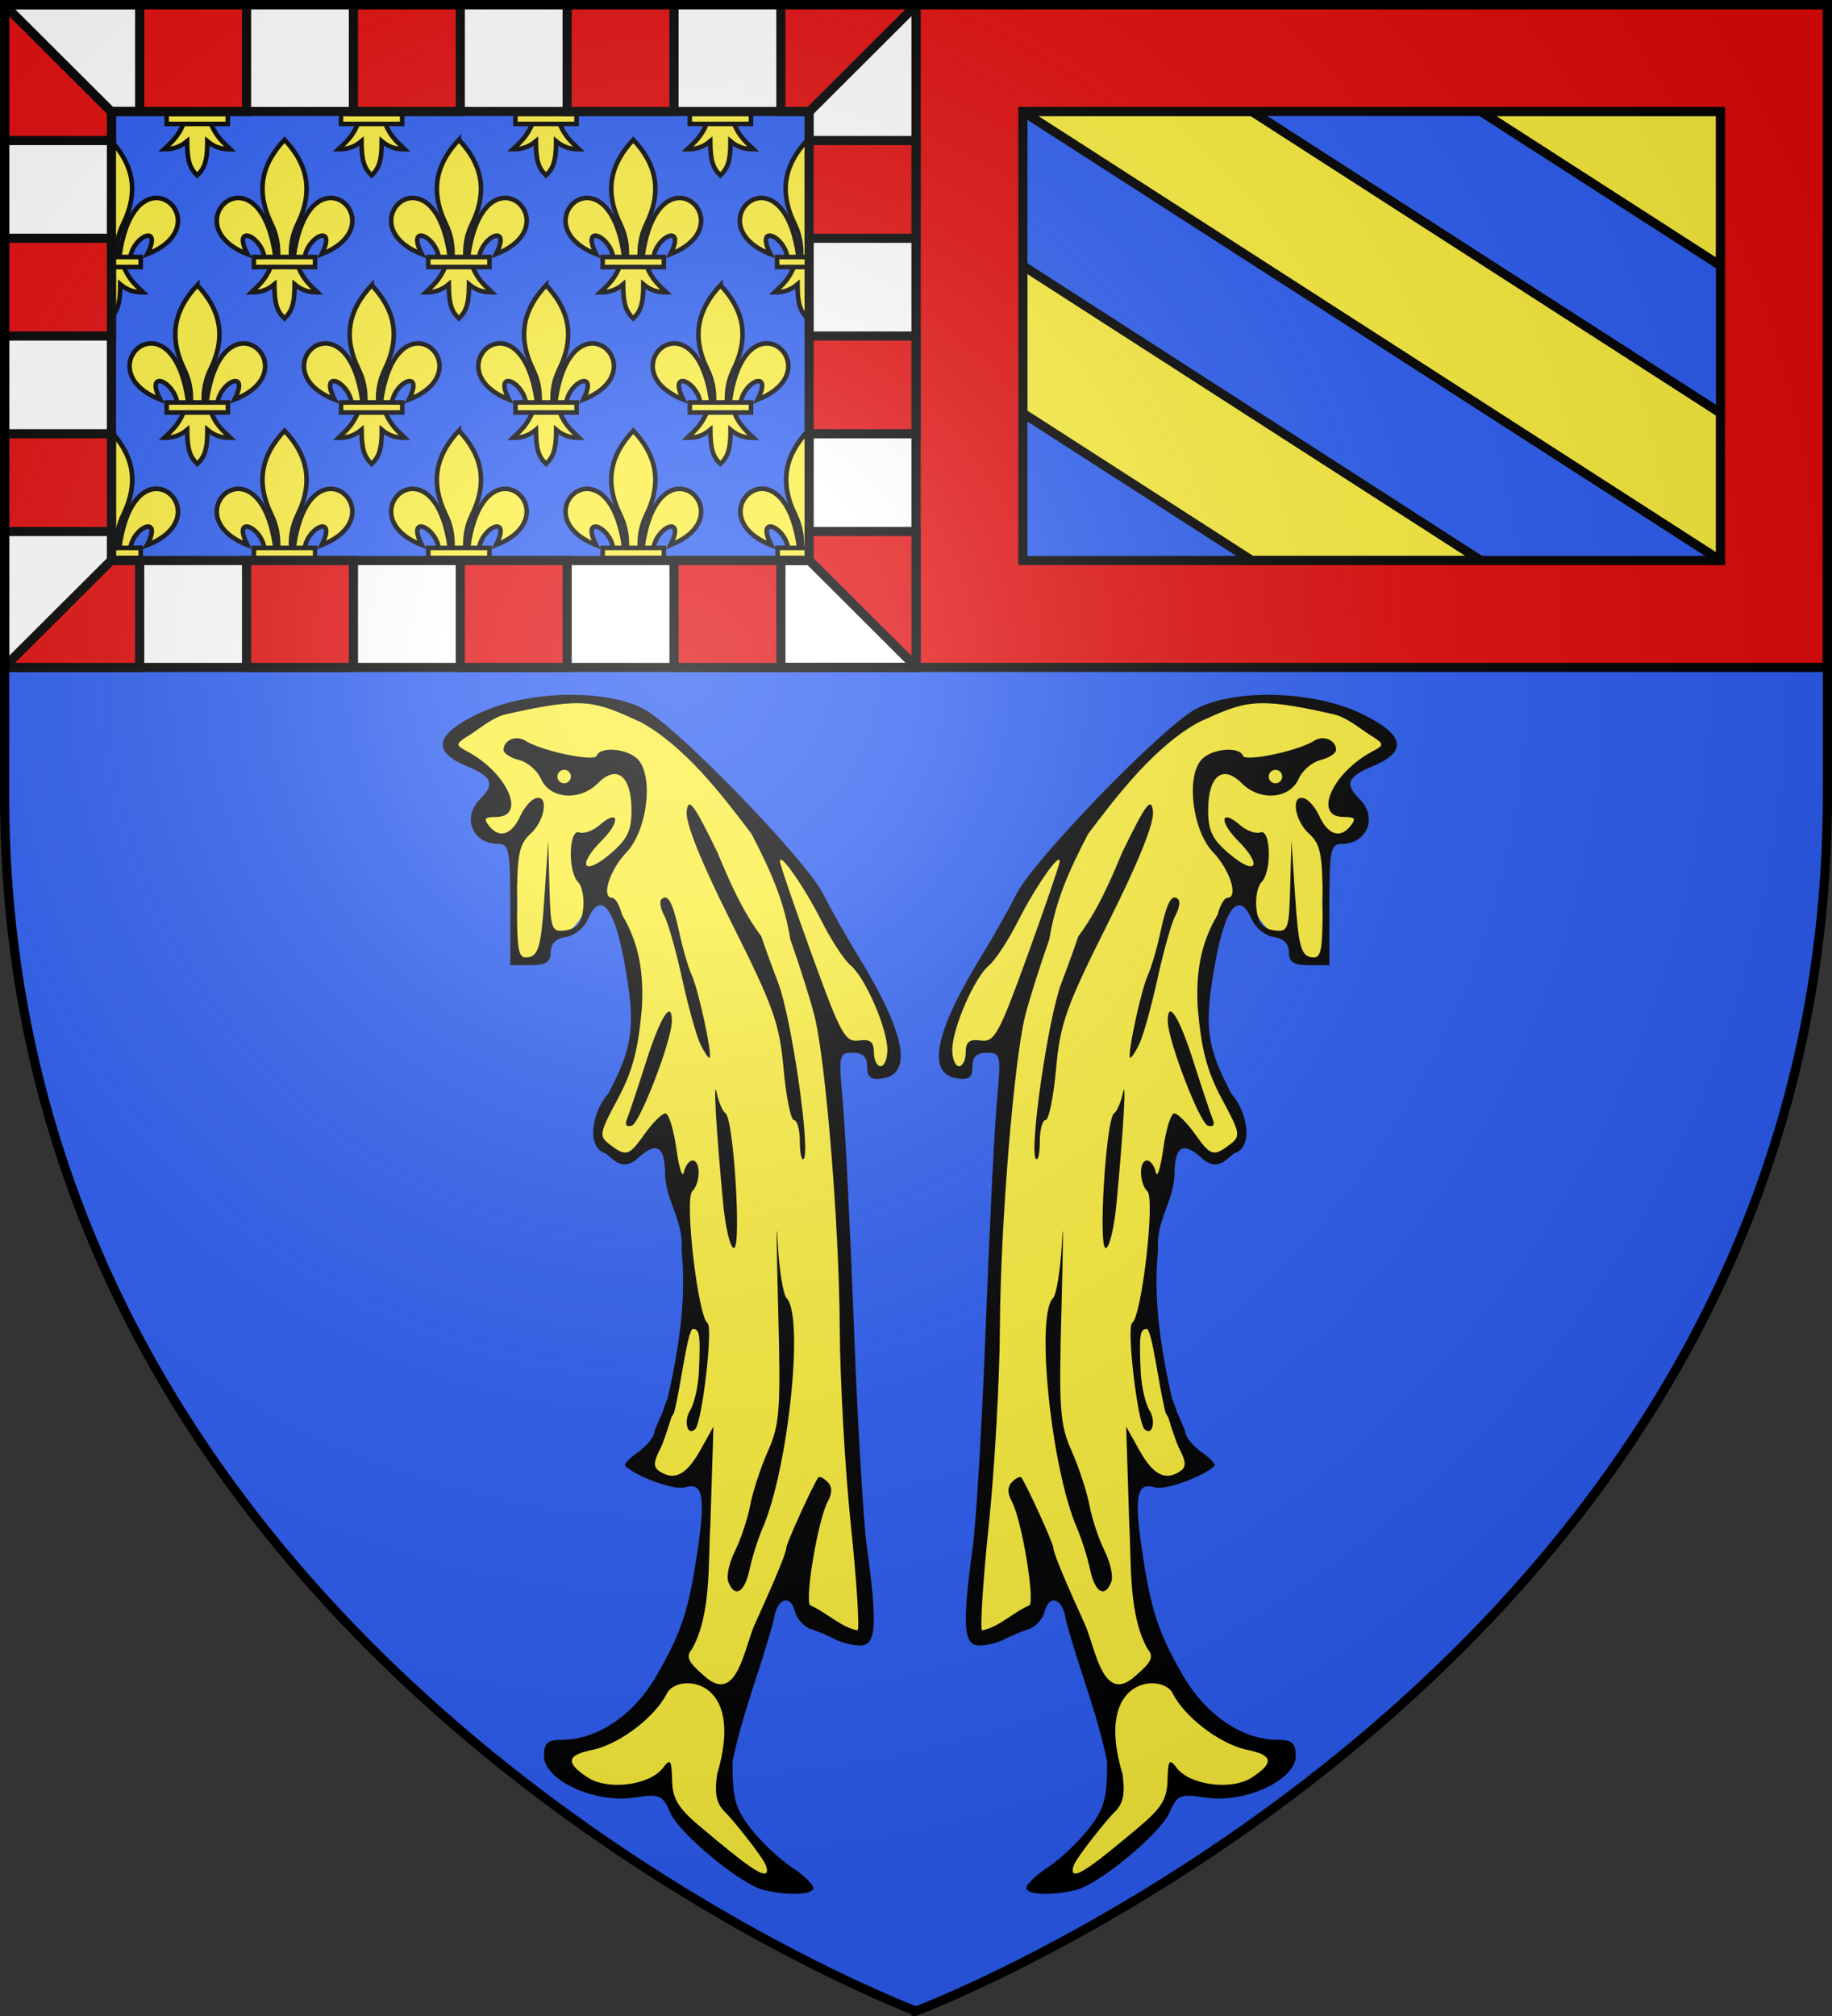<svg xmlns="http://www.w3.org/2000/svg" xmlns:xlink="http://www.w3.org/1999/xlink" width="600" height="660"><rect width="100%" height="100%" fill="#333333" stroke="none"/><radialGradient id="h" cx="221.445" cy="226.331" r="300" gradientTransform="matrix(1.353 0 0 1.349 -77.63 -85.747)" gradientUnits="userSpaceOnUse"><stop offset="0" stop-color="#fff" stop-opacity=".314"/><stop offset=".19" stop-color="#fff" stop-opacity=".251"/><stop offset=".6" stop-color="#6b6b6b" stop-opacity=".125"/><stop offset="1" stop-opacity=".125"/></radialGradient><path fill="#2b5df2" fill-rule="evenodd" d="M300 658.5s298.5-112.32 298.5-397.772V2.176H1.5v258.552C1.5 546.18 300 658.5 300 658.5"/><g id="g" stroke-width=".991"><path fill="#fcef3c" d="M185.078 229.512c-13.026.991-30.043 2.747-38.054 14.326 2.694 6.456 18.27 6.011 14.537 15.493-4.194 3.633-8.683 12.195-.814 14.614 10.189-1.177 8.14 11.938 8.378 18.277 1.834 7.48-5.168 23.864 6.202 21.693 5.077.157 1.965-8.273 7.753-8.691 8.143.868 7.854-13.86 16.065-10.058 8.34 10.51 8.072 25.635 9.51 38.437 1.358 15.116-19.604 37.652-8.963 42.284 6.465 7.144 13.581-8.641 18.896-.905 1.922 6.19.277 14.393 6.474 18.142 1.157 27.773.72 55.246-9.967 79.83-2.407 3.282-11.962 6.406-3.838 8.605 5.52 4.023 12.19 2.339 18.013 3.846 6.135 8.122.386 19.806.172 28.979-3.8 22.509-14.539 49.218-38.446 56.338-4.222 1.494-14.298-1.056-9.97 6.766 8.35 10.552 22.9 9.313 34.754 8.675 6.545 3.383 7.228 12.743 14.149 16.372 9.04 8.345 21.251 18.24 33.677 14.88-12.24-9.427-27.75-20.96-25.698-38.52-.947-19.666 10.133-36.958 15.758-54.936 3.91-5.174 9.057.796 9.682 5.16 5.457 3.595 13.166 8.243 19.8 6.969 2.68-18.79-3.89-37.89-3.36-56.988-2.17-44.237-4.071-88.665-6.318-132.747 2.088-7.257 14.743-3.374 12.646 4.135 5.107 3.38 8.83-5.133 6.22-9.459-6.179-18.973-18.347-35.328-27.959-52.62-17.185-20.055-34.613-41.261-56.927-55.658-7.09-2.75-14.831-3.372-22.372-3.239"/><path d="M249.96 618.704c-7.466-1.901-27.39-18.375-30.358-25.1-2.682-6.077-3.432-6.392-12.146-5.088-12.734 1.905-29.305-5.795-29.305-13.617 0-4.298 1.134-5.316 5.92-5.316 11.468 0 23.405-8.05 30.816-20.782 8.293-14.248 10.715-21.648 13.66-41.749 2.54-17.34 1.568-21.961-4.236-20.12-3.29 1.045-15.472-3.31-19.563-6.994-.534-.48 1.203-2.395 3.859-4.255s5.791-5.036 5.791-7.393c14.777-34.473 5.016-1.111 2.166 5.35-2.618 5.048-2.705 6.646-.438 8.11 4.817 3.109 8.755 1.028 13.234-6.994l4.309-7.718-1.011 31.881c-.745 12.496.34 29.73-6.01 40.915-2.086 2.515-1.36 4.207 3.657 8.522 10.734 10.167 13.165-7.705 16.731-16.263 6.944-15.22 10.505-23.849 10.505-25.452 0-1.401 8.558-20.185 10.441-22.917.363-.525 1.716.102 3.009 1.394 1.611 1.612 1.646 3.643.11 6.469-3.089 5.68-7.48 31.24-5.827 33.914 5.32 2.285 10.121 7.241 15.599 8.254.688-.689-.31-16.239-2.22-34.556-1.908-18.317-3.543-47.437-3.633-64.71-.173-33.084-4.556-87.076-8.278-101.973-1.213-4.852-4.771-16.11-7.908-25.02-2.041-12.433-6.13-21.873-12.7-34.475-9.57-12.694-21.983-28.902-36.5-36.722-14.919-6.732-18.059-8.284-43.332-2.592-4.549.798-9.281 4.875-12.197 6.709-5.057 3.18-5.108 3.437-1.103 5.567 13.231 7.035 19.58 21.478 9.443 21.478-3.825 0-4.199.58-2.045 3.176 3.313 3.991 7.282 2.562 10.08-3.627 1.187-2.628 3.399-5.172 4.915-5.655 4.423-1.409 3.193 7.232-1.654 11.619-3.745 3.39-4.41 6.792-4.41 22.556 0 16.49.43 18.483 3.859 17.83 3.192-.608 4.074-3.97 5.102-19.458l1.243-18.723.41 15.039c.39 14.235.677 15.001 5.374 14.334 3.613-.513 5.158-2.426 5.685-7.038.398-3.483-.346-7.403-1.654-8.71-3.433-3.433-3.104-17.564.38-16.302 1.515.55 4.498-.52 6.628-2.375 6.406-5.581 6.971-1.18.66 5.131-8.136 8.136-5.943 11.675 2.719 4.387 5.679-4.78 7.083-7.617 7.083-14.316 0-11.339-4.744-15.177-11.012-8.909-5.985 5.985-15.733 5.192-18.679-1.519-1.168-2.662-4.394-5.41-7.167-6.106s-5.042-2.18-5.042-3.299c0-3.206 4.14-4.933 7.167-2.99 5.163 3.314 22.589 6.992 23.339 4.926 1.198-3.298 10.62-2.306 13.733 1.445 4.956 5.972 2.686 23.193-3.976 30.157-5.561 5.815-8.397 14.89-4.652 14.89.987 0 2.417 2.48 3.178 5.513 5.629 9.444 7.14 19.005 6.533 30.322-1.188 13.88-3.078 21.018-7.97 30.103-5.996 11.135-6.165 12.1-2.587 14.816 5.413 4.11 6.265 3.847 11.545-3.57 2.591-3.638 5.602-6.616 6.69-6.616 1.09 0 2.707 5.21 3.597 11.578.889 6.368 1.988 9.841 2.443 7.719.454-2.123 1.745-3.86 2.87-3.86 2.713 0 2.62 7.361-.128 10.11-2.572 2.572 1.89 40.954 5.008 43.08 1.886 1.285-1.729 32.443-4.031 34.745-2.509 2.508-3.894-2.544-1.673-6.1 1.364-2.185 2.663-7.846 2.887-12.58.565-11.947.266-14.123-1.939-14.123-1.76 0-3.91 18.559-6.182 27.421-8.187 14.709-5.127 2.647-2.074-4.817 4.544-20.17 5.869-34.326 4.54-48.514.783-9.166-5.07-15.84-5.392-24.444 0-10.927-3.626-10.581-9.703-4.872-4.731 3.24-6.74.056-9.902-2.28-6.512-2-4.116-13.868.913-19.431 8.314-15.657 9.127-22.373 5.257-43.396-3.337-18.124-7.768-23.179-11.954-13.637-1.197 2.729-4.41 5.279-7.138 5.666-3.19.453-4.962 2.226-4.962 4.962 0 3.26-1.55 4.258-6.616 4.258h-6.616v-19.848c0-17.642-.441-19.847-3.97-19.847-8.42 0-11.941-8.662-5.954-14.65 5.001-5 4.061-7.314-4.41-10.853-11.638-4.863-10.257-10.466 4.274-17.34 15.563-7.363 41.038-8.021 53.702-1.388 10.795 5.654 53.349 49.536 58.93 60.77 2.411 4.852 7.464 13.824 11.229 19.938 15.495 25.165 18.227 38.862 8.04 40.31-3.774.535-4.962-.388-4.962-3.86 0-3.197-1.417-4.564-4.73-4.564-4.537 0-4.67.654-3.265 15.988.806 8.794 2.442 41.79 3.636 73.326s3.127 64.283 4.296 72.773c3.48 25.288 3.026 31.977-2.172 31.977-2.442 0-6.163-.92-8.27-2.044s-5.66-2.618-7.897-3.32c-2.238-.7-4.597-3.294-5.243-5.764-1.54-5.89-5.918-4.313-6.888 2.48-4.056 15.59-10.366 30.74-13.572 46.679 0 12.114.885 15.323 6.065 21.982 3.335 4.289 9.29 9.916 13.231 12.505s7.167 5.69 7.167 6.892c0 2.231-8.717 2.542-16.402.585m.957-7.796c-.838-2.729-11.133-15.452-13.3-17.521-2.983-2.848-3.654-5.897-2.762-12.547 9.751-32.477-13.543-33.065-16.457-26.374-3.993 7.663-14.857 16.078-23.86 18.308-8.976 1.684-9.55 4.227-2.062 9.134 6.59 4.317 20.298 2.573 24.64-3.136 2.431-3.197 2.823-2.67 3.006 4.042.173 6.334 1.993 9.202 10.145 15.989 11.411 9.5 22.838 19.224 20.65 12.105m39.703-267.183c0-7.03-7.228-23.682-12-27.641-2.08-1.726-6.318-8.163-9.42-14.303-5.817-11.518-13.945-23.176-13.758-19.732.059 1.073 4.781 14.852 10.495 30.62 9.408 25.96 10.856 28.603 15.33 27.978 3.746-.523 4.943.412 4.943 3.86 0 2.501.992 4.549 2.205 4.549s2.205-2.4 2.205-5.33M186.972 254.23c0-1.213-.992-2.205-2.205-2.205s-2.205.992-2.205 2.205.992 2.205 2.205 2.205 2.205-.992 2.205-2.205m51.552 263.614c-.68-1.773.317-6.338 2.216-10.146 1.899-3.807 4.126-10.51 4.949-14.895s3.444-12.377 5.825-17.76c3.905-8.827 4.23-13.49 3.32-47.489-.555-20.735-.623-30.26-.151-21.168s1.804 17.478 2.96 18.634c5.75 5.75.554 55.7-7.81 75.098-1.57 3.638-3.533 9.84-4.363 13.783-1.588 7.533-4.857 9.389-6.946 3.943m-1.717-124.13c-2.294-24.382-3.28-41.73-2.037-35.836.64 3.032 1.928 6.009 2.863 6.615 2.641 1.714 5.264 44.106 2.729 44.106-1.185 0-2.785-6.699-3.555-14.886m25.145-20.032c0-3.84-.856-6.983-1.901-6.983-1.046 0-2.587-7.56-3.424-16.8-1.35-14.892-3.275-20.3-16.969-47.634-10.082-20.125-15.211-32.864-14.77-36.678.558-4.82 2.32-2.469 10.05 13.407 4.155 9.958 8.172 19.196 14.442 27.611.645 2.123 3.128 8.992 5.517 15.266 4.35 11.42 10.668 55.181 8.308 57.54-.69.69-1.253-1.888-1.253-5.729m-56.634-7.259c.69-1.668 3.542-10.218 6.34-19 4.635-14.55 8.394-20.431 8.394-13.13 0 6.173-10.403 33.3-13.117 34.205-1.752.584-2.383-.225-1.617-2.075m24.095-24.537c-1.324-2.727-4.03-12.401-6.015-21.498s-4.61-18.373-5.835-20.613c-1.225-2.241-1.663-4.64-.972-5.33 2.116-2.116 3.762.92 5.901 10.886 1.127 5.249 2.966 11.529 4.086 13.954 2.183 4.727 6.775 26.026 5.818 26.984-.317.316-1.66-1.656-2.983-4.383"/></g><g stroke-width="3.915" transform="matrix(.382 0 0 .384 35.701 36.072)"><g id="a" fill="#fcef3c" stroke="#000" stroke-width="3.914"><path fill-rule="evenodd" d="M1.742 274.166c.884 25.75 4.21 50.045 9.512 72.93.285-.641.577-1.28.887-1.91 14.123-28.785 7.904-51.235-10.399-71.02zM40.281 322.947c-9.647.18-20.73 8.467-27.402 30.887a367 367 0 0 0 5.432 19.305c.002-.034.003-.136.005-.149 3.468-18.513 27.612-27.798 14.483-2.166 40.48-15.744 26.928-48.24 7.482-47.877z" transform="matrix(1 0 0 1 -.07 -.156)"/><path d="M18.371 373.334a368 368 0 0 0 2.766 8.55h6.078v-8.55z" transform="matrix(1 0 0 1 -.07 -.156)"/></g><use xlink:href="#a" width="100%" height="100%" transform="matrix(-1 0 0 1 600.407 0)"/><g id="b" fill="#fcef3c" stroke="#000" stroke-width="2.181"><path fill-rule="evenodd" stroke-width="3.914" d="M1.5 132.453v44.752c5.61-5.51 8.219-11.741 8.2-28.58 6.72 5.619 13.187 6.864 19.693 6.834-5.785-5.574-11.727-10.172-16.555-21.47-.016-.038-.033-1.499-.049-1.536zM1.5 25.904V126.35h5.066c-.004-.091-.009-1.199-.013-1.29-.494-10.232 1.482-19.504 5.588-27.874C26.322 68.27 20.003 45.76 1.5 25.904z" transform="matrix(1 0 0 1 -.07 -.156)"/><path fill-rule="evenodd" stroke-width="7.254" d="M198.969 100c-22.248.417-48.638 24.17-58.182 93.034-.023.165-.046 2.22-.068 2.386h17.5c.036-.213.074-2.312.114-2.523 6.416-34.368 51.083-51.605 26.792-4.022 74.894-29.227 49.822-89.549 13.844-88.875z" transform="matrix(.541 0 0 .539 -67.335 20.924)"/><path stroke-width="3.914" d="M1.5 125.334v8.55h25.715v-8.55z" transform="matrix(1 0 0 1 -.07 -.156)"/></g><g id="e" fill="#fcef3c" stroke="#000" stroke-width="2.181"><path fill-rule="evenodd" d="M29.739 62.15c-.01.024-.02.84-.029.863-2.685 6.302-5.998 8.866-9.215 11.976 3.619.016 7.225-.679 10.963-3.814.064 9.675 1.458 12.982 4.819 16.232 3.323-3.149 4.859-6.547 4.847-16.232 3.738 3.135 7.335 3.83 10.954 3.814-3.218-3.11-6.523-5.676-9.208-11.981-.01-.021-.018-.836-.027-.857z" transform="matrix(1.798 0 0 1.792 85.194 268.93)"/><path fill-rule="evenodd" stroke-width="7.254" d="M126.281 7.938C91.34 45.032 79.171 87.116 105.656 141.28c7.613 15.568 11.27 32.813 10.333 51.853-.007.132-.013 2.153-.02 2.286h20.625c-.01-.169-.018-2.225-.026-2.393-.913-18.995 2.74-36.207 10.338-51.746 26.488-54.164 14.317-96.249-20.625-133.343z" transform="matrix(.541 0 0 .539 82.176 268.93)"/><path fill-rule="evenodd" stroke-width="7.254" d="M52.25 100c-35.235.845-58.727 60.018 15.219 88.875-24.345-47.688 20.543-30.27 26.803 4.25.025.136.048 2.159.072 2.295h17.531c-.021-.157-.043-2.2-.064-2.357C102.075 122.767 74.773 99.46 52.25 100zM198.969 100c-22.248.417-48.638 24.17-58.182 93.034-.023.165-.046 2.22-.068 2.386h17.5c.036-.213.074-2.312.114-2.523 6.416-34.368 51.083-51.605 26.792-4.022 74.894-29.227 49.822-89.549 13.844-88.875z" transform="matrix(.541 0 0 .539 82.176 268.93)"/><path d="M21.707 58.178h29.159v4.772H21.707z" transform="matrix(1.798 0 0 1.792 85.194 268.93)"/></g><g id="f" fill="#fcef3c" stroke="#000" stroke-width="2.181"><path fill-rule="evenodd" d="M29.739 62.15c-.01.024-.02.84-.029.863-2.685 6.302-5.998 8.866-9.215 11.976 3.619.016 7.225-.679 10.963-3.814.064 9.675 1.458 12.982 4.819 16.232 3.323-3.149 4.859-6.547 4.847-16.232 3.738 3.135 7.335 3.83 10.954 3.814-3.218-3.11-6.523-5.676-9.208-11.981-.01-.021-.018-.836-.027-.857z" transform="matrix(1.798 0 0 1.792 10.376 -101.078)"/><path d="M21.707 58.178h29.159v4.772H21.707z" transform="matrix(1.798 0 0 1.792 10.376 -101.078)"/></g><use xlink:href="#b" width="100%" height="100%" transform="matrix(-1 0 0 1 599.925 0)"/><use xlink:href="#e" width="100%" height="100%" transform="translate(149.512)"/><use xlink:href="#e" width="100%" height="100%" transform="translate(299.023)"/><use xlink:href="#e" width="100%" height="100%" transform="translate(-74.756 -124.003)"/><use xlink:href="#e" width="100%" height="100%" transform="translate(74.756 -124.003)"/><use xlink:href="#e" width="100%" height="100%" transform="translate(224.267 -124.003)"/><use xlink:href="#e" width="100%" height="100%" transform="translate(373.779 -124.003)"/><use xlink:href="#e" width="100%" height="100%" transform="translate(0 -248.005)"/><use xlink:href="#e" width="100%" height="100%" transform="translate(149.512 -248.005)"/><use xlink:href="#e" width="100%" height="100%" transform="translate(299.023 -248.005)"/><use xlink:href="#f" width="100%" height="100%" transform="translate(149.512)"/><use xlink:href="#f" width="100%" height="100%" transform="translate(299.023)"/><use xlink:href="#f" width="100%" height="100%" transform="translate(448.535)"/><use xlink:href="#e" width="100%" height="100%" transform="translate(-149.51)"/><use xlink:href="#e" width="100%" height="100%" transform="translate(449.03)"/></g><g stroke="#000" stroke-width="3"><path fill="#fcef3c" stroke-linecap="round" stroke-linejoin="round" d="m335 36.5 228.5 147v-48.25L410 36.5zm150 0 78.5 50.502V36.5zM335 87.002v48.248l75 48.25h75z"/><path fill="#e20909" d="M300 1.5v217h298.5V1.5zm35 35h228.5v147H335z"/><path fill="#fff" d="M1.5 1.5v217H300V1.5zm35 35H265v147H36.5z" transform="matrix(1 0 0 1 0 .005)"/><path fill="#e20909" d="m265 36.594 35-34.906V1.5h-44.25v35H265zm0 146.812 35 34.907v.187h-44.25v-35H265zm35 35.09v-44.5h-35v9.5h-9.25v35zM36.5 36.588 1.5 1.683v-.188h44.25v35H36.5zM1.5 1.5V46h35v-9.5h9.25v-35zm35 181.906-35 34.906v.188h44.25v-35H36.5zm184.25.094v35h35v-35zm-70 0v35h35v-35zm-70 0v35h35v-35zm105-182v35h35v-35zm-70 0v35h35v-35zm-70 0v35h35v-35zM265 46v32h35V46zm0 64v32h35v-32zM1.5 78v32h35V78zm0 64v32h35v-32z" transform="matrix(1 0 0 1 0 .005)"/></g><use xlink:href="#g" width="100%" height="100%" transform="matrix(-1 0 0 1 602.5 0)"/><path fill="url(#h)" fill-rule="evenodd" d="M300 658.5s298.5-112.32 298.5-397.772V2.176H1.5v258.552C1.5 546.18 300 658.5 300 658.5"/><path fill="none" stroke="#000" stroke-width="3" d="M300 658.397S1.5 545.98 1.5 260.277V1.5h597v258.778c0 285.7-298.5 398.12-298.5 398.12z"/></svg>